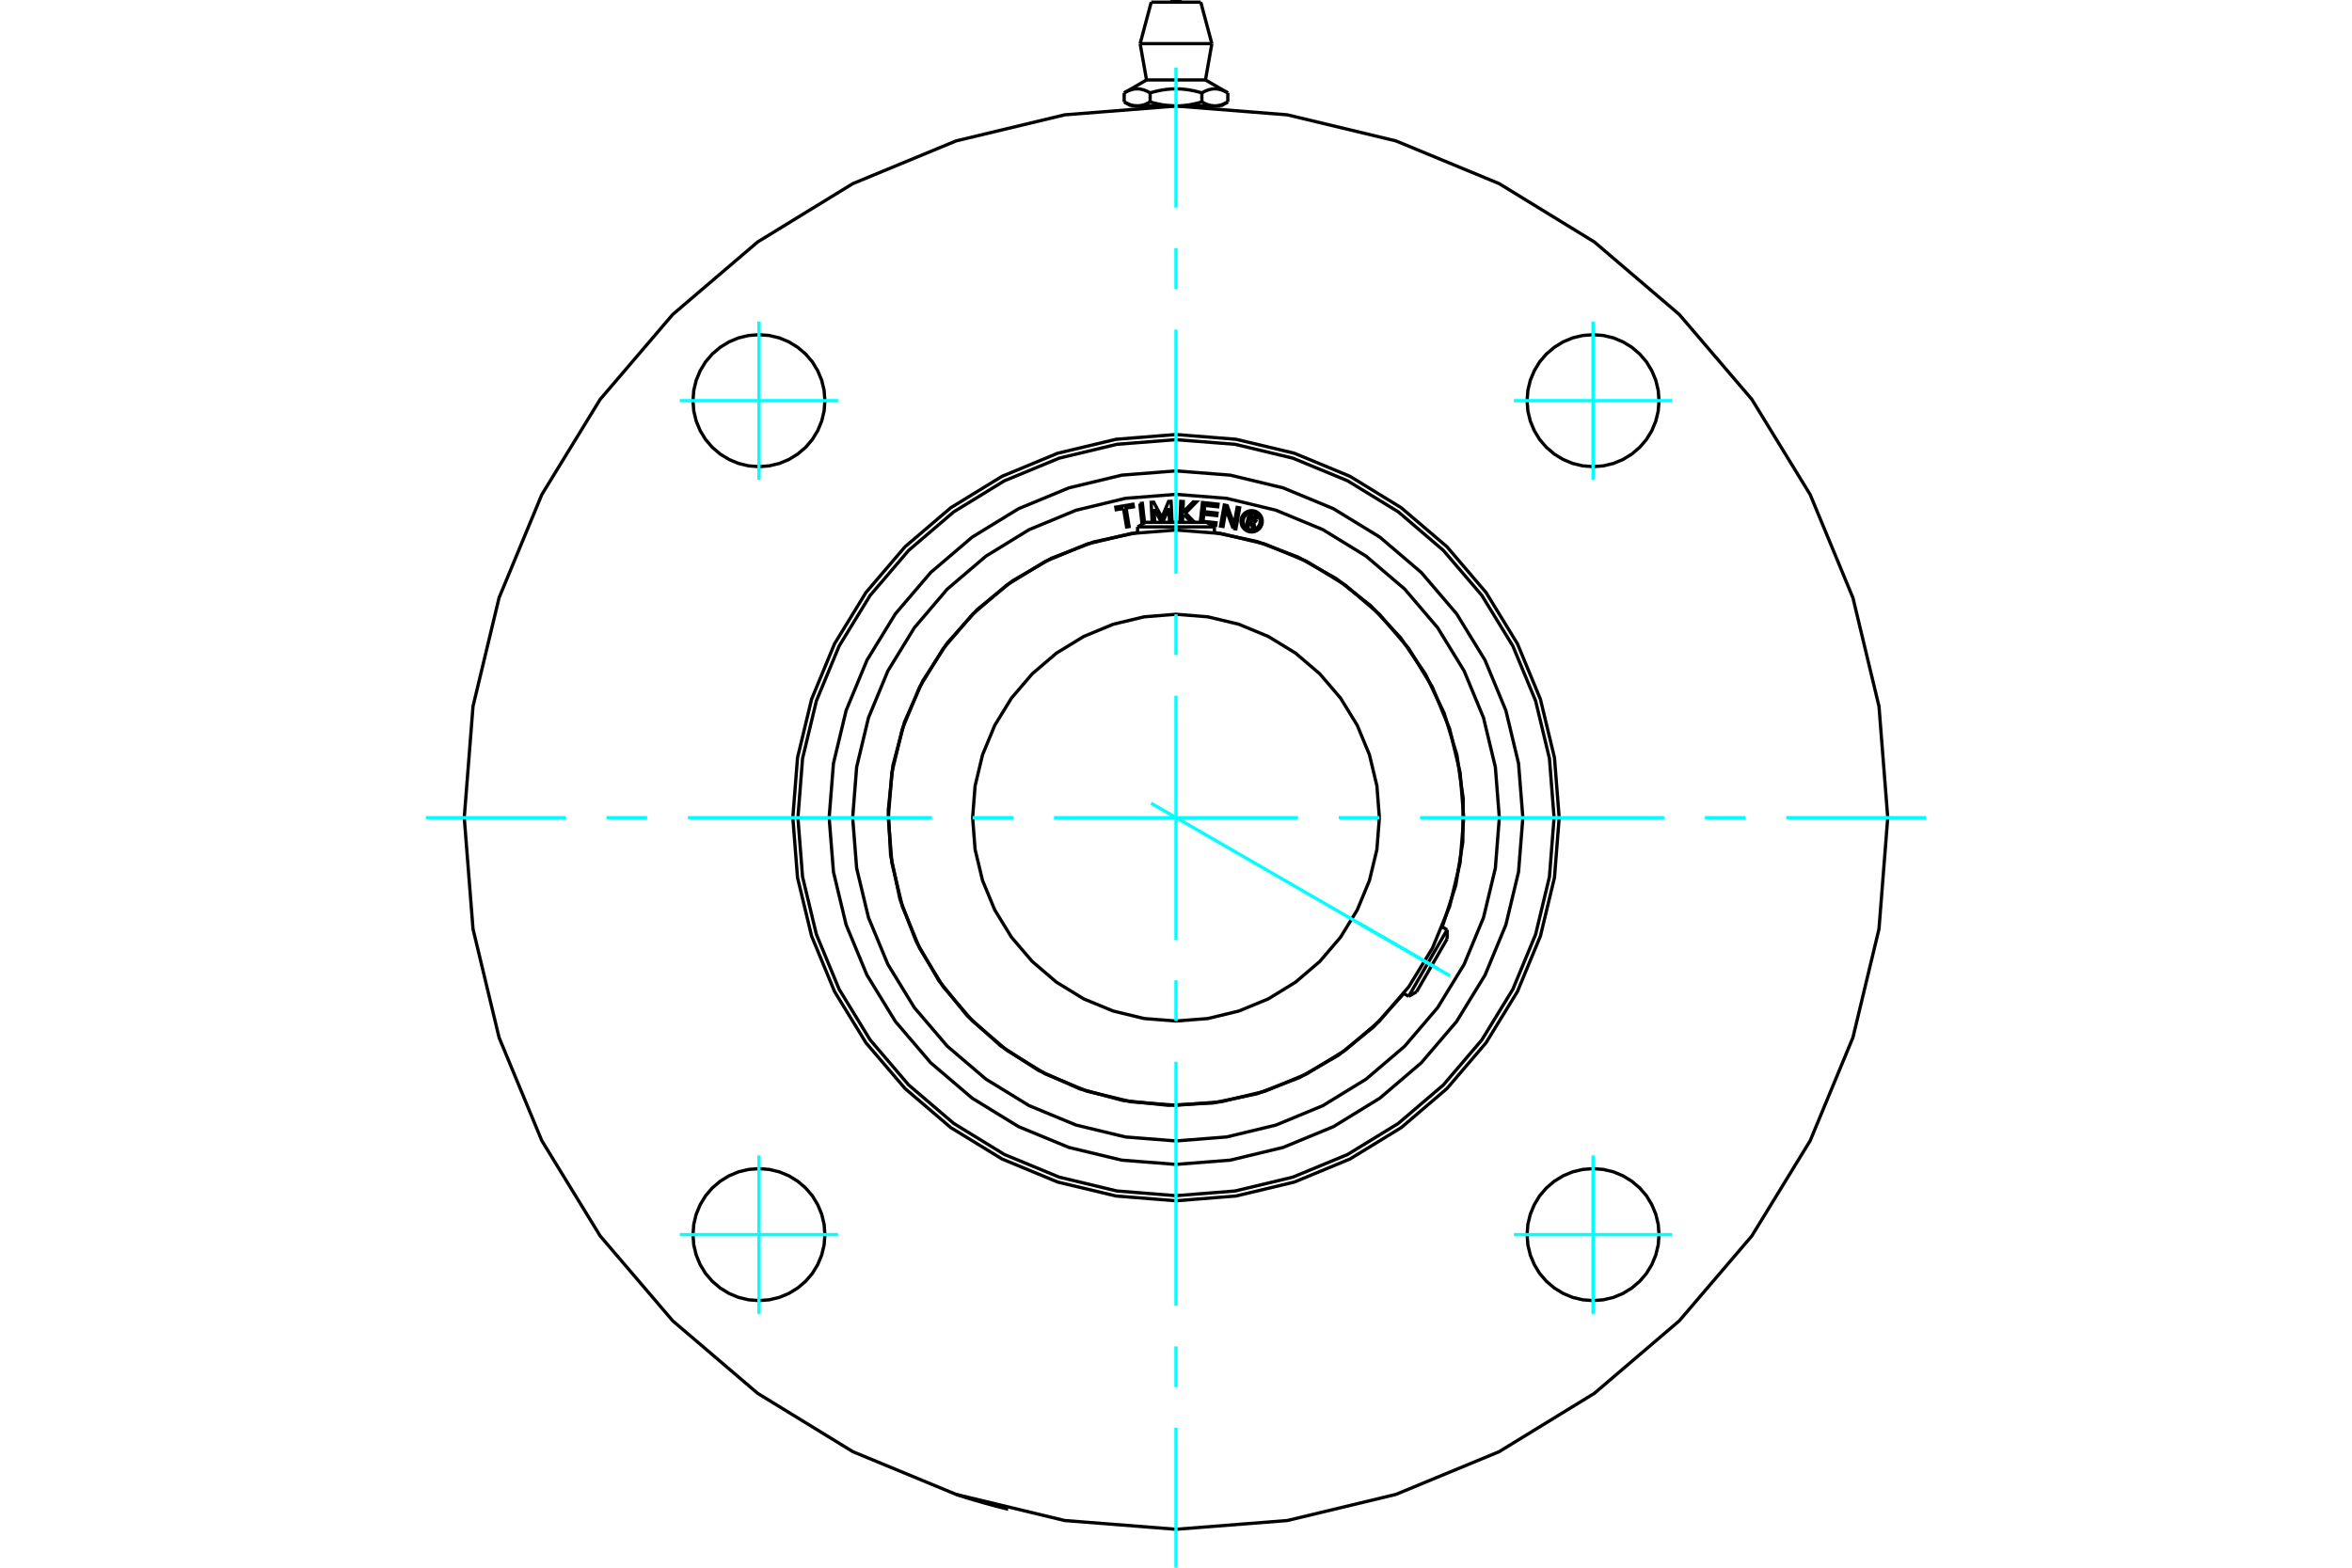 <?xml version="1.0" standalone="no"?>
<!DOCTYPE svg PUBLIC "-//W3C//DTD SVG 1.1//EN"
	"http://www.w3.org/Graphics/SVG/1.1/DTD/svg11.dtd">
<svg xmlns="http://www.w3.org/2000/svg" height="100%" width="100%" viewBox="0 0 36000 24000">
	<rect x="-1800" y="-1200" width="39600" height="26400" style="fill:#FFF"/>
	<g style="fill:none; fill-rule:evenodd" transform="matrix(1 0 0 1 0 0)">
		<g style="fill:none; stroke:#000; stroke-width:50; shape-rendering:geometricPrecision">
			<polyline points="15430,23104 15429,23104 15424,23103 15416,23101 15405,23098 15391,23095 15374,23090 15354,23085 15332,23080 15308,23074 15282,23067 15253,23060 15222,23052 15190,23043 15156,23034 15121,23024 15086,23015 15051,23005 15017,22995 14983,22985 14948,22975 14913,22965 14880,22955 14848,22946 14817,22936 14789,22928 14763,22920 14739,22912 14718,22905 14698,22899 14681,22894 14667,22889 14656,22886 14649,22883 14644,22882 14642,22881"/>
			<polyline points="23865,12518 23793,11600 23578,10705 23226,9855 22745,9070 22147,8370 21447,7773 20663,7292 19812,6939 18918,6725 18000,6652 17082,6725 16188,6939 15337,7292 14553,7773 13853,8370 13255,9070 12774,9855 12422,10705 12207,11600 12135,12518 12207,13435 12422,14330 12774,15180 13255,15965 13853,16665 14553,17263 15337,17743 16188,18096 17082,18310 18000,18383 18918,18310 19812,18096 20663,17743 21447,17263 22147,16665 22745,15965 23226,15180 23578,14330 23793,13435 23865,12518"/>
			<polyline points="25393,6134 25381,5976 25344,5822 25283,5676 25201,5540 25098,5420 24977,5317 24842,5234 24696,5173 24541,5136 24383,5124 24226,5136 24071,5173 23925,5234 23790,5317 23669,5420 23566,5540 23484,5676 23423,5822 23386,5976 23374,6134 23386,6292 23423,6446 23484,6593 23566,6728 23669,6848 23790,6951 23925,7034 24071,7095 24226,7132 24383,7144 24541,7132 24696,7095 24842,7034 24977,6951 25098,6848 25201,6728 25283,6593 25344,6446 25381,6292 25393,6134"/>
			<polyline points="25393,18901 25381,18743 25344,18589 25283,18443 25201,18307 25098,18187 24977,18084 24842,18001 24696,17940 24541,17903 24383,17891 24226,17903 24071,17940 23925,18001 23790,18084 23669,18187 23566,18307 23484,18443 23423,18589 23386,18743 23374,18901 23386,19059 23423,19213 23484,19360 23566,19495 23669,19615 23790,19718 23925,19801 24071,19862 24226,19899 24383,19911 24541,19899 24696,19862 24842,19801 24977,19718 25098,19615 25201,19495 25283,19360 25344,19213 25381,19059 25393,18901"/>
			<polyline points="12626,18901 12614,18743 12577,18589 12516,18443 12434,18307 12331,18187 12210,18084 12075,18001 11929,17940 11774,17903 11617,17891 11459,17903 11304,17940 11158,18001 11023,18084 10902,18187 10799,18307 10717,18443 10656,18589 10619,18743 10607,18901 10619,19059 10656,19213 10717,19360 10799,19495 10902,19615 11023,19718 11158,19801 11304,19862 11459,19899 11617,19911 11774,19899 11929,19862 12075,19801 12210,19718 12331,19615 12434,19495 12516,19360 12577,19213 12614,19059 12626,18901"/>
			<polyline points="12626,6134 12614,5976 12577,5822 12516,5676 12434,5540 12331,5420 12210,5317 12075,5234 11929,5173 11774,5136 11617,5124 11459,5136 11304,5173 11158,5234 11023,5317 10902,5420 10799,5540 10717,5676 10656,5822 10619,5976 10607,6134 10619,6292 10656,6446 10717,6593 10799,6728 10902,6848 11023,6951 11158,7034 11304,7095 11459,7132 11617,7144 11774,7132 11929,7095 12075,7034 12210,6951 12331,6848 12434,6728 12516,6593 12577,6446 12614,6292 12626,6134"/>
			<polyline points="28894,12518 28760,10813 28361,9151 27707,7572 26814,6114 25703,4814 24403,3704 22946,2811 21366,2157 19704,1758 18000,1623 16296,1758 14634,2157 13054,2811 11597,3704 10297,4814 9186,6114 8293,7572 7639,9151 7240,10813 7106,12518 7240,14222 7639,15884 8293,17463 9186,18921 10297,20221 11597,21331 13054,22224 14634,22878 16296,23278 18000,23412 19704,23278 21366,22878 22946,22224 24403,21331 25703,20221 26814,18921 27707,17463 28361,15884 28760,14222 28894,12518"/>
			<line x1="18793" y1="1422" x2="18793" y2="1560"/>
			<line x1="17549" y1="1224" x2="18451" y2="1224"/>
			<polyline points="17207,1422 17220,1414 17233,1408 17245,1401 17257,1396 17269,1390 17281,1386 17292,1381 17304,1377 17315,1374 17326,1371 17337,1368 17347,1366 17358,1364 17369,1362 17379,1361 17390,1361 17400,1360 17411,1360 17421,1361 17432,1361 17442,1362 17453,1364 17464,1366 17475,1368 17485,1371 17496,1374 17508,1377 17519,1381 17530,1386 17542,1390 17554,1396 17566,1401 17578,1408 17591,1414 17604,1422 17630,1414 17655,1408 17679,1401 17704,1396 17727,1390 17751,1386 17773,1381 17796,1377 17818,1374 17840,1371 17862,1368 17884,1366 17905,1364 17926,1362 17947,1361 17968,1361 17989,1360 18011,1360 18032,1361 18053,1361 18074,1362 18095,1364 18116,1366 18138,1368 18160,1371 18182,1374 18204,1377 18227,1381 18249,1386 18273,1390 18296,1396 18321,1401 18345,1408 18370,1414 18396,1422 18409,1414 18422,1408 18434,1401 18446,1396 18458,1390 18470,1386 18481,1381 18492,1377 18504,1374 18515,1371 18525,1368 18536,1366 18547,1364 18558,1362 18568,1361 18579,1361 18589,1360 18600,1360 18610,1361 18621,1361 18631,1362 18642,1364 18653,1366 18663,1368 18674,1371 18685,1374 18696,1377 18708,1381 18719,1386 18731,1390 18743,1396 18755,1401 18767,1408 18780,1414 18793,1422"/>
			<polyline points="18594,1621 18589,1621 18584,1621 18578,1621 18573,1621 18567,1620 18562,1620 18556,1619 18551,1618 18546,1617 18540,1617 18535,1616 18529,1614 18524,1613 18518,1612 18513,1610 18507,1609 18502,1607 18496,1606 18491,1604 18485,1602 18479,1600 18474,1598 18468,1595 18462,1593 18457,1591 18451,1588 18445,1585 18439,1583 18433,1580 18427,1577 18421,1574 18415,1571 18409,1567 18403,1564 18396,1560"/>
			<polyline points="18793,1560 18786,1564 18780,1567 18774,1571 18768,1574 18762,1577 18756,1580 18750,1583 18744,1585 18738,1588 18732,1591 18727,1593 18721,1595 18715,1598 18709,1600 18704,1602 18698,1604 18693,1606 18687,1607 18682,1609 18676,1610 18671,1612 18665,1613 18660,1614 18654,1616 18649,1617 18643,1617 18638,1618 18632,1619 18627,1620 18622,1620 18616,1621 18611,1621 18605,1621 18600,1621 18594,1621"/>
			<polyline points="18396,1422 18396,1560 18384,1564 18371,1567 18359,1571 18347,1574 18335,1577 18323,1580 18311,1583 18299,1585 18287,1588 18276,1591 18264,1593 18253,1595 18241,1598 18230,1600 18219,1602 18208,1604 18196,1606 18185,1607 18174,1609 18163,1610 18152,1612 18141,1613 18130,1614 18119,1616 18109,1617 18098,1617 18087,1618 18076,1619 18065,1620 18054,1620 18043,1621 18033,1621 18022,1621 18011,1621 18000,1621 18594,1621 18686,1621"/>
			<polyline points="18000,1621 17989,1621 17978,1621 17967,1621 17957,1621 17946,1620 17935,1620 17924,1619 17913,1618 17902,1617 17891,1617 17881,1616 17870,1614 17859,1613 17848,1612 17837,1610 17826,1609 17815,1607 17804,1606 17792,1604 17781,1602 17770,1600 17759,1598 17747,1595 17736,1593 17724,1591 17713,1588 17701,1585 17689,1583 17677,1580 17665,1577 17653,1574 17641,1571 17629,1567 17616,1564 17604,1560"/>
			<line x1="17604" y1="1422" x2="17604" y2="1560"/>
			<polyline points="17406,1621 17400,1621 17395,1621 17389,1621 17384,1621 17378,1620 17373,1620 17368,1619 17362,1618 17357,1617 17351,1617 17346,1616 17340,1614 17335,1613 17329,1612 17324,1610 17318,1609 17313,1607 17307,1606 17302,1604 17296,1602 17291,1600 17285,1598 17279,1595 17273,1593 17268,1591 17262,1588 17256,1585 17250,1583 17244,1580 17238,1577 17232,1574 17226,1571 17220,1567 17214,1564 17207,1560"/>
			<polyline points="17604,1560 17597,1564 17591,1567 17585,1571 17579,1574 17573,1577 17567,1580 17561,1583 17555,1585 17549,1588 17543,1591 17538,1593 17532,1595 17526,1598 17521,1600 17515,1602 17509,1604 17504,1606 17498,1607 17493,1609 17487,1610 17482,1612 17476,1613 17471,1614 17465,1616 17460,1617 17454,1617 17449,1618 17444,1619 17438,1620 17433,1620 17427,1621 17422,1621 17416,1621 17411,1621 17406,1621"/>
			<line x1="17207" y1="1422" x2="17207" y2="1560"/>
			<polyline points="17314,1621 17406,1621 18000,1621"/>
			<line x1="17451" y1="668" x2="18549" y2="668"/>
			<line x1="17621" y1="33" x2="18379" y2="33"/>
			<polyline points="18078,33 18065,21 18050,12 18034,6 18017,1 18000,0 17983,1 17966,6 17950,12 17935,21 17922,33"/>
			<line x1="17549" y1="1224" x2="17207" y2="1422"/>
			<line x1="18793" y1="1422" x2="18451" y2="1224"/>
			<line x1="18686" y1="1621" x2="18793" y2="1560"/>
			<line x1="17207" y1="1560" x2="17314" y2="1621"/>
			<line x1="17412" y1="1621" x2="17412" y2="1639"/>
			<line x1="18588" y1="1639" x2="18588" y2="1621"/>
			<line x1="17451" y1="668" x2="17549" y2="1224"/>
			<line x1="18451" y1="1224" x2="18549" y2="668"/>
			<line x1="17621" y1="33" x2="17451" y2="668"/>
			<line x1="18549" y1="668" x2="18379" y2="33"/>
			<polyline points="22404,12518 22349,11829 22188,11157 21924,10518 21563,9929 21114,9404 20588,8955 19999,8594 19361,8329 18689,8168 18000,8114 17311,8168 16639,8329 16001,8594 15412,8955 14886,9404 14437,9929 14076,10518 13812,11157 13651,11829 13596,12518 13651,13206 13812,13878 14076,14517 14437,15106 14886,15631 15412,16080 16001,16441 16639,16706 17311,16867 18000,16921 18689,16867 19361,16706 19999,16441 20588,16080 21114,15631 21563,15106 21924,14517 22188,13878 22349,13206 22404,12518"/>
			<polyline points="21113,12518 21075,12031 20961,11555 20774,11104 20519,10688 20201,10316 19830,9999 19413,9744 18962,9557 18487,9443 18000,9404 17513,9443 17038,9557 16587,9744 16170,9999 15799,10316 15481,10688 15226,11104 15039,11555 14925,12031 14887,12518 14925,13005 15039,13480 15226,13931 15481,14347 15799,14719 16170,15036 16587,15292 17038,15478 17513,15593 18000,15631 18487,15593 18962,15478 19413,15292 19830,15036 20201,14719 20519,14347 20774,13931 20961,13480 21075,13005 21113,12518"/>
			<line x1="21561" y1="15253" x2="22150" y2="14234"/>
			<line x1="22150" y1="14373" x2="21682" y2="15184"/>
			<line x1="18588" y1="8066" x2="17412" y2="8066"/>
			<line x1="17532" y1="7996" x2="18468" y2="7996"/>
			<polyline points="23309,12518 23243,11687 23049,10877 22730,10107 22295,9397 21754,8764 21120,8223 20410,7788 19640,7469 18830,7274 18000,7209 17170,7274 16360,7469 15590,7788 14880,8223 14246,8764 13705,9397 13270,10107 12951,10877 12757,11687 12691,12518 12757,13348 12951,14158 13270,14928 13705,15638 14246,16271 14880,16812 15590,17248 16360,17566 17170,17761 18000,17826 18830,17761 19640,17566 20410,17248 21120,16812 21754,16271 22295,15638 22730,14928 23049,14158 23243,13348 23309,12518"/>
			<polyline points="23787,12518 23716,11612 23504,10729 23156,9890 22682,9116 22092,8426 21402,7836 20627,7361 19788,7014 18905,6802 18000,6731 17095,6802 16212,7014 15373,7361 14598,7836 13908,8426 13318,9116 12844,9890 12496,10729 12284,11612 12213,12518 12284,13423 12496,14306 12844,15145 13318,15919 13908,16610 14598,17199 15373,17674 16212,18021 17095,18233 18000,18305 18905,18233 19788,18021 20627,17674 21402,17199 22092,16610 22682,15919 23156,15145 23504,14306 23716,13423 23787,12518"/>
			<polyline points="19125,7984 19106,8064 19075,8056 19120,7871 19189,7888"/>
			<polyline points="19232,7954 19233,7945 19233,7937 19232,7928 19229,7920 19225,7912 19219,7905 19213,7899 19205,7894 19197,7890 19189,7888"/>
			<polyline points="19232,7954 19202,7947 19203,7943 19203,7939 19202,7936 19201,7932 19199,7929 19197,7926 19194,7923 19191,7921 19188,7919 19184,7918 19143,7908 19131,7954 19173,7965 19177,7965 19181,7965 19184,7965 19188,7964 19191,7962 19194,7960 19197,7957 19199,7954 19201,7951 19202,7948 19232,7955"/>
			<polyline points="19187,7995 19196,7993 19205,7990 19212,7985 19219,7979 19224,7971 19229,7963 19232,7955"/>
			<polyline points="19187,7995 19210,8093 19172,8084 19151,7991 19125,7984"/>
			<polyline points="18413,7981 18613,8003 18608,8043 18535,8035"/>
			<polyline points="18372,7996 18405,7693 18644,7719 18639,7758 18440,7737 18430,7833 18629,7855 18624,7894 18425,7873 18413,7981"/>
			<line x1="17664" y1="7793" x2="17674" y2="7996"/>
			<polyline points="17635,7996 17620,7690 17659,7688 17784,7922 17886,7677 17925,7675 17940,7996"/>
			<polyline points="17901,7996 17891,7782 17795,7996"/>
			<line x1="17779" y1="7996" x2="17664" y2="7793"/>
			<polyline points="17197,7785 17085,7803 17078,7764 17341,7720 17348,7760 17236,7778 17282,8061 17244,8067 17197,7785"/>
			<polyline points="17446,7709 17485,7705 17518,8004"/>
			<line x1="17481" y1="8026" x2="17446" y2="7709"/>
			<polyline points="18122,7878 18103,7897 18099,7996"/>
			<polyline points="18060,7996 18073,7676 18112,7678 18105,7844 18263,7684 18312,7686 18146,7854 18284,7996"/>
			<line x1="18237" y1="7996" x2="18122" y2="7878"/>
			<polyline points="18873,8088 18766,7801 18720,8060 18681,8053 18739,7732 18784,7741 18888,8034 18936,7768 18974,7775 18917,8096 18873,8088"/>
			<polyline points="19321,7981 19319,7955 19313,7930 19303,7907 19290,7885 19273,7865 19254,7849 19232,7835 19208,7826 19183,7820 19158,7818 19132,7820 19107,7826 19084,7835 19062,7849 19042,7865 19026,7885 19012,7907 19003,7930 18997,7955 18995,7981 18997,8006 19003,8031 19012,8055 19026,8077 19042,8096 19062,8113 19084,8126 19107,8136 19132,8142 19158,8144 19183,8142 19208,8136 19232,8126 19254,8113 19273,8096 19290,8077 19303,8055 19313,8031 19319,8006 19321,7981"/>
			<polyline points="19288,7981 19287,7960 19282,7940 19274,7921 19263,7904 19250,7888 19234,7875 19217,7864 19198,7857 19178,7852 19158,7850 19137,7852 19117,7857 19099,7864 19081,7875 19065,7888 19052,7904 19041,7921 19034,7940 19029,7960 19027,7981 19029,8001 19034,8021 19041,8040 19052,8057 19065,8073 19081,8086 19099,8097 19117,8105 19137,8110 19158,8111 19178,8110 19198,8105 19217,8097 19234,8086 19250,8073 19263,8057 19274,8040 19282,8021 19287,8001 19288,7981"/>
			<polyline points="22075,14191 22282,13554 22390,12893 22396,12223 22300,11560 22105,10919 21815,10315 21437,9762 20980,9272 20453,8858 19870,8529 19244,8291 18588,8151"/>
			<polyline points="17412,8151 16737,8297 16093,8546 15496,8893 14961,9328 14500,9842 14125,10422 13845,11052 13667,11719 13596,12406 13632,13095 13776,13770 14024,14415 14369,15012 14803,15549 15316,16011 15895,16387 16525,16669 17191,16848 17878,16921 18567,16886 19242,16744 19887,16498 20486,16155 21024,15722 21487,15210"/>
			<polyline points="22949,12518 22888,11743 22707,10988 22410,10271 22004,9609 21500,9018 20909,8514 20247,8108 19529,7811 18774,7629 18000,7568 17226,7629 16471,7811 15753,8108 15091,8514 14500,9018 13996,9609 13590,10271 13293,10988 13112,11743 13051,12518 13112,13292 13293,14047 13590,14764 13996,15427 14500,16017 15091,16521 15753,16927 16471,17224 17226,17406 18000,17467 18774,17406 19529,17224 20247,16927 20909,16521 21500,16017 22004,15427 22410,14764 22707,14047 22888,13292 22949,12518"/>
			<line x1="22150" y1="14373" x2="22150" y2="14234"/>
			<line x1="21561" y1="15253" x2="21682" y2="15184"/>
			<line x1="22150" y1="14234" x2="22074" y2="14190"/>
			<line x1="21485" y1="15209" x2="21561" y2="15253"/>
			<line x1="17532" y1="7996" x2="17412" y2="8066"/>
			<line x1="18588" y1="8066" x2="18468" y2="7996"/>
			<line x1="17412" y1="8066" x2="17412" y2="8153"/>
			<line x1="18588" y1="8153" x2="18588" y2="8066"/>
		</g>
		<g style="fill:none; stroke:#0FF; stroke-width:50; shape-rendering:geometricPrecision">
			<line x1="18000" y1="24000" x2="18000" y2="21857"/>
			<line x1="18000" y1="21235" x2="18000" y2="20612"/>
			<line x1="18000" y1="19989" x2="18000" y2="16254"/>
			<line x1="18000" y1="15631" x2="18000" y2="15008"/>
			<line x1="18000" y1="14386" x2="18000" y2="10650"/>
			<line x1="18000" y1="10027" x2="18000" y2="9404"/>
			<line x1="18000" y1="8782" x2="18000" y2="5046"/>
			<line x1="18000" y1="4423" x2="18000" y2="3800"/>
			<line x1="18000" y1="3178" x2="18000" y2="1035"/>
			<line x1="6518" y1="12518" x2="8660" y2="12518"/>
			<line x1="9283" y1="12518" x2="9905" y2="12518"/>
			<line x1="10528" y1="12518" x2="14264" y2="12518"/>
			<line x1="14887" y1="12518" x2="15509" y2="12518"/>
			<line x1="16132" y1="12518" x2="19868" y2="12518"/>
			<line x1="20491" y1="12518" x2="21113" y2="12518"/>
			<line x1="21736" y1="12518" x2="25472" y2="12518"/>
			<line x1="26095" y1="12518" x2="26717" y2="12518"/>
			<line x1="27340" y1="12518" x2="29482" y2="12518"/>
			<line x1="11617" y1="7346" x2="11617" y2="4922"/>
			<line x1="10405" y1="6134" x2="12828" y2="6134"/>
			<line x1="10405" y1="18901" x2="12828" y2="18901"/>
			<line x1="11617" y1="20113" x2="11617" y2="17689"/>
			<line x1="24383" y1="20113" x2="24383" y2="17689"/>
			<line x1="23172" y1="18901" x2="25595" y2="18901"/>
			<line x1="23172" y1="6134" x2="25595" y2="6134"/>
			<line x1="24383" y1="7346" x2="24383" y2="4922"/>
			<line x1="17619" y1="12297" x2="22195" y2="14940"/>
			<line x1="20795" y1="14131" x2="22017" y2="14837"/>
		</g>
	</g>
</svg>
